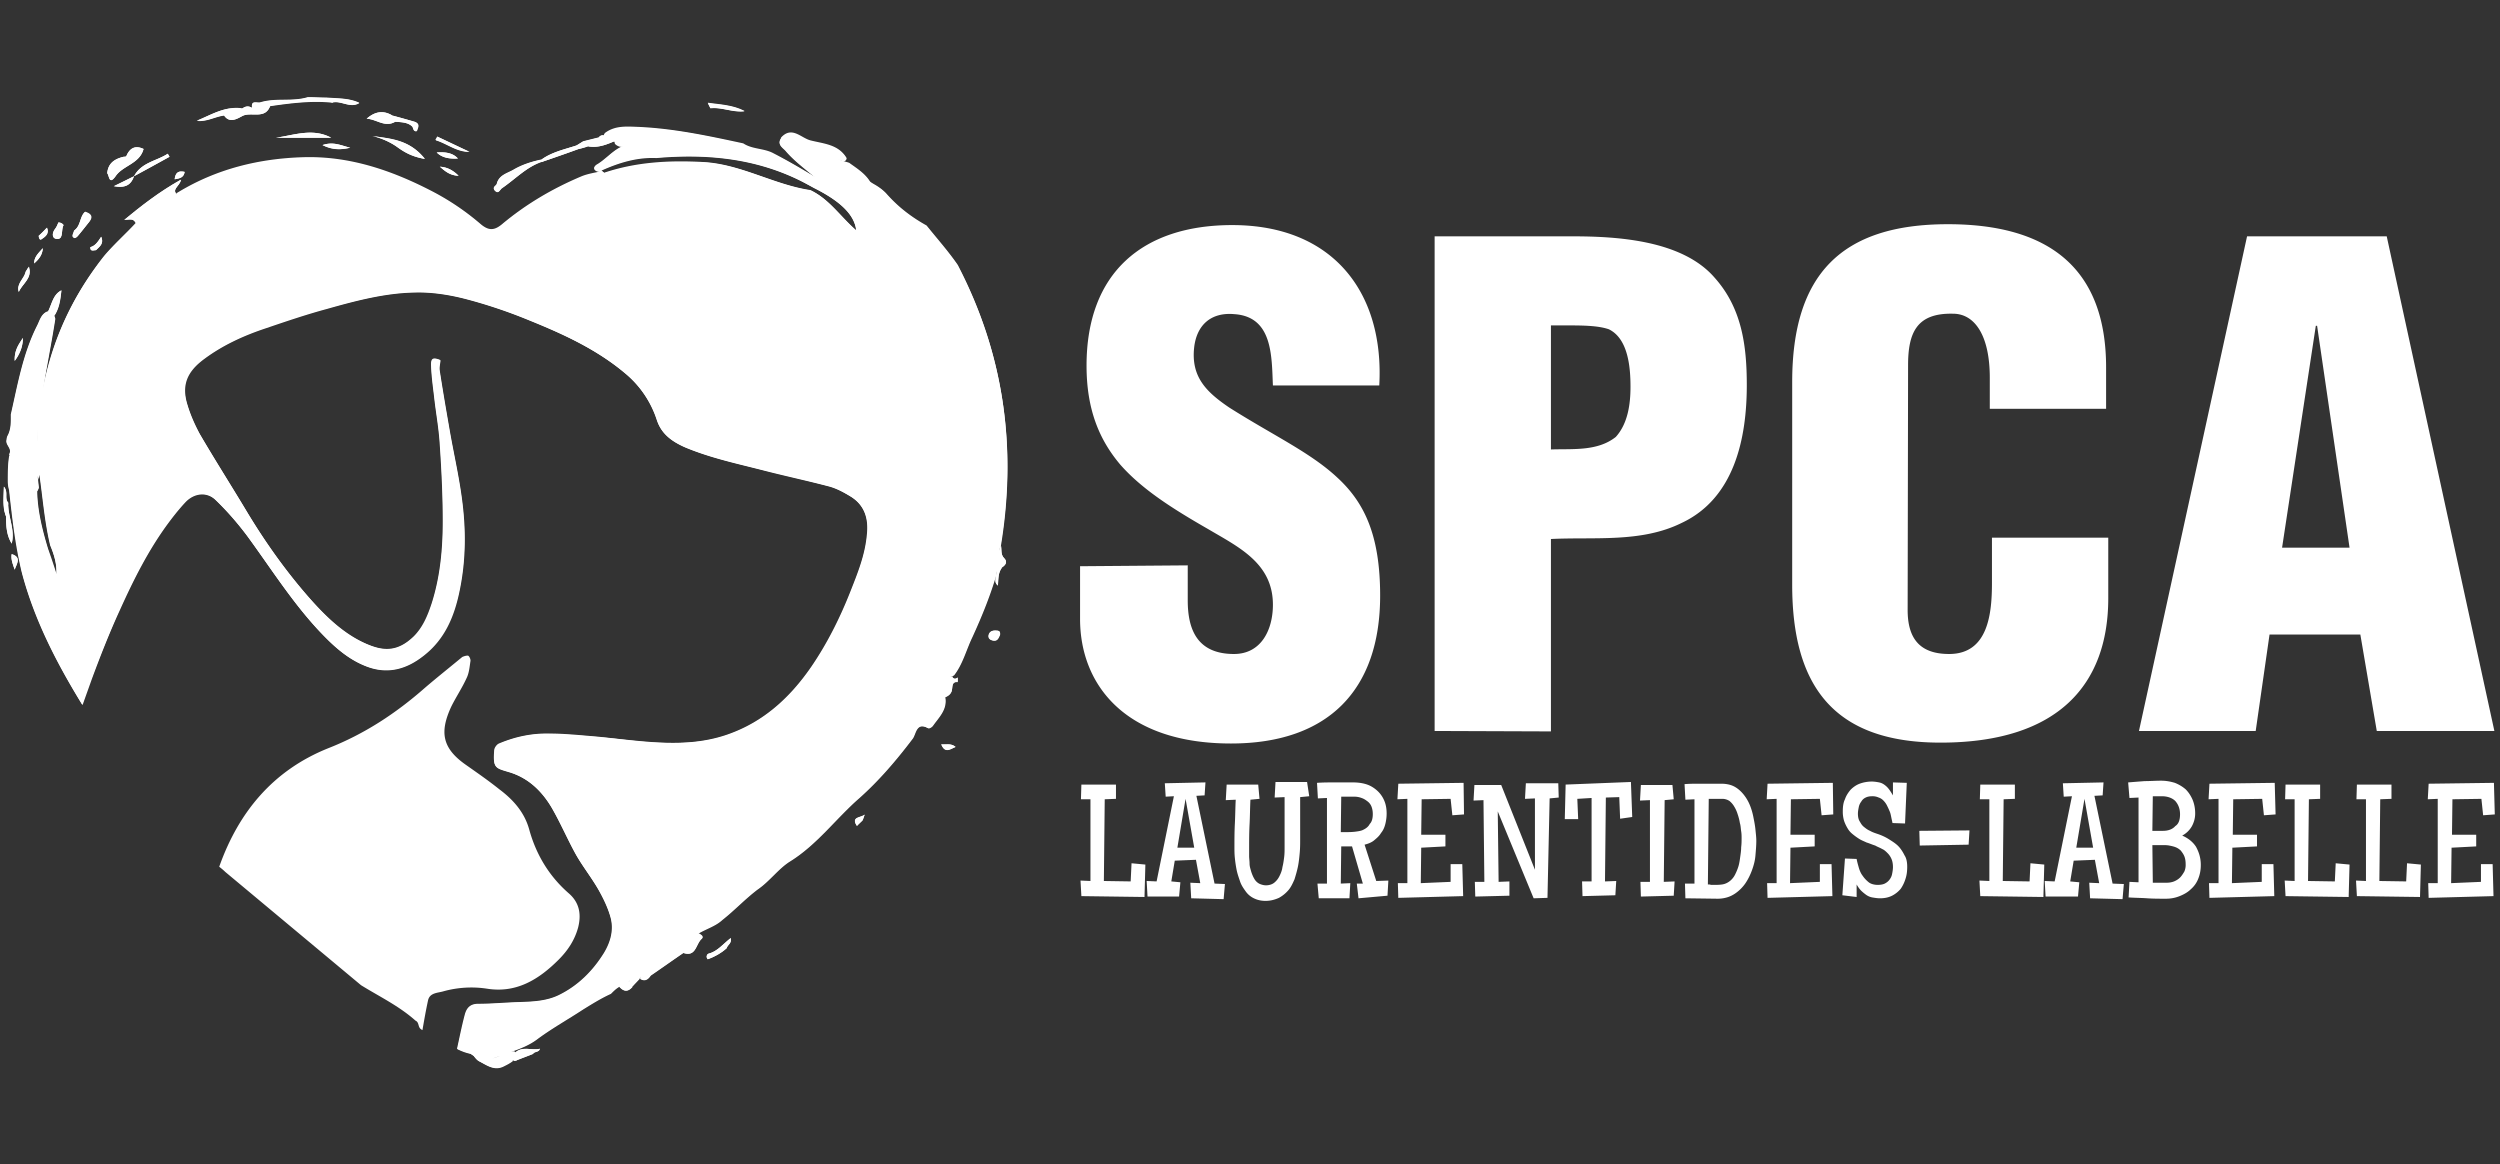 <svg width="189" height="88" fill="none" xmlns="http://www.w3.org/2000/svg"><rect width="100%" height="100%" fill="#333333" stroke="none"/><path d="M89.793 42.741v2.648c0 2.157.686 4.053 3.497 4.053 2.06 0 2.942-1.83 2.942-3.726 0-3.138-2.582-4.348-4.903-5.72-2.68-1.537-5.001-3.008-6.636-4.87-1.601-1.897-2.55-4.185-2.55-7.486 0-7.028 4.25-10.624 11.016-10.624 7.617 0 11.506 5.1 11.114 12.127h-8.041c-.098-2.19 0-5.197-2.91-5.393-1.797-.164-2.843.85-3.04 2.484-.26 2.255.916 3.4 2.649 4.576 3.301 2.092 6.145 3.4 8.171 5.296 2.06 1.896 3.237 4.38 3.237 8.923 0 7.192-3.988 11.18-11.278 11.18-8.04 0-11.408-4.479-11.408-9.414v-3.988l8.14-.066zM108.458 55.26V17.867h10.427c3.4 0 8.27.294 10.722 3.105 2.059 2.289 2.451 5.1 2.451 8.14 0 4.053-.947 8.564-4.935 10.427-3.04 1.504-6.571 1.046-9.872 1.21v14.546l-8.793-.033zm8.76-21.279c1.635-.065 3.531.164 4.936-.948.915-1.013 1.112-2.484 1.112-3.792 0-1.438-.164-3.628-1.635-4.347-.85-.294-2.059-.294-3.432-.294h-.948v9.381h-.033zM150.428 30.941v-2.386c0-3.204-1.144-4.838-2.778-4.838-2.746-.065-3.399 1.438-3.399 3.89l-.033 18.501c0 2.092.85 3.334 3.138 3.334 2.974 0 3.236-3.105 3.236-5.393v-3.4h8.793v4.576c0 6.44-3.694 10.918-12.683 10.918-8.074 0-11.212-4.282-11.212-11.93V28.881c0-8.14 3.727-11.931 11.768-11.931 7.485 0 11.963 3.203 11.963 10.82v3.137h-8.793v.033zM161.706 55.26l8.172-37.394h10.558l8.139 37.395h-8.891l-1.242-7.29h-6.865l-1.046 7.29h-8.825zm13.467-30.628h-.098l-2.55 16.77h5.1l-2.452-16.77zM86.59 65.36l-.066 2.452-4.772-.065-.066-1.177.752.033v-6.178h-.719l.033-1.111h2.615v1.078l-.85.033-.065 6.178 2.026.032.066-1.372 1.046.098zM92.604 66.832l-.098 1.144-2.452-.065-.065-1.177.752.033L90.414 65l-1.602.066-.261 1.569.686.065-.098 1.079h-2.386l-.066-1.177.752.033 1.308-6.44-.621.033-.066-1.013 3.073-.066-.065.981-.621.033 1.373 6.635.784.033zm-2.32-2.746l-.655-3.694-.62 3.694h1.274zM98.978 60.196l-.686.066v3.236c0 .294 0 .62-.033.98s-.066.687-.131 1.014c-.065.327-.163.653-.261.98-.131.295-.262.589-.458.818a2.573 2.573 0 01-.72.588c-.293.13-.62.229-1.012.229-.327 0-.622-.066-.883-.196a1.617 1.617 0 01-.621-.523c-.164-.23-.327-.458-.425-.752-.098-.294-.196-.556-.262-.883a9.627 9.627 0 01-.13-.882c-.033-.294-.033-.589-.033-.817 0-.589 0-1.177.033-1.798.032-.621.032-1.177.065-1.798l-.752.033.066-1.177h2.386l.098 1.078-.687.066c-.032.62-.032 1.242-.065 1.863s-.033 1.242-.033 1.863v.523c0 .196.033.393.033.589 0 .196.065.392.13.62.066.197.132.36.23.524a.945.945 0 00.36.36c.13.065.326.13.522.13.229 0 .458-.065.621-.196.164-.13.294-.294.392-.49.099-.197.197-.425.23-.687.065-.261.097-.49.13-.752.033-.261.033-.49.033-.752v-3.791l-.752.032.065-1.176h2.386l.164 1.078zM104.96 66.57l-.066 1.145-2.19.196-.13-1.112h.457l-.817-2.81h-.817l-.033 2.81.719-.032-.065 1.144h-2.32l-.099-1.112h.719v-6.472l-.686.033-.066-1.177c.458-.033.916-.033 1.341-.033h1.34c.359 0 .686.033 1.013.131.327.098.588.262.817.458.229.196.425.457.556.752.131.294.196.62.196 1.013 0 .261-.033.523-.098.784-.065.262-.163.49-.327.687-.131.229-.327.392-.523.556-.196.163-.457.261-.719.326l.883 2.746.915-.032zm-1.177-5.033c0-.197-.033-.393-.098-.556a.888.888 0 00-.294-.392c-.131-.098-.262-.197-.458-.262a1.524 1.524 0 00-.555-.098H101.397l-.033 2.68h.294c.262 0 .523 0 .785-.032.261-.033.49-.066.654-.164.196-.098.359-.229.457-.425.164-.163.229-.424.229-.751zM110.68 61.57l-.882.065-.131-1.242-2.19.032-.033 2.68h1.831v.883l-1.831.098-.032 2.68 2.255-.097v-1.34h.883l.065 2.418-4.903.131-.033-1.111h.719v-6.374l-.752.032.066-1.176 4.936-.066.032 2.386zM117.839 60.294l-.687.066-.163 7.518-1.046.033-2.713-6.57.065 5.328.817-.033v1.079l-2.582.065-.033-1.111h.72l-.066-6.178-.752.032.066-1.176h2.026l2.55 6.406V60.36l-.752.033.066-1.177h2.451l.033 1.078zM123.396 61.765l-.915.131-.065-1.634-1.014.032-.065 6.342.85-.033-.066 1.079-2.484.065-.033-1.111h.72v-6.309l-1.079.066.065 1.536h-1.013l.065-2.615 4.936-.196.098 2.647zM126.599 66.636l-.065 1.079-2.484.065-.033-1.112h.719V60.49l-.752.033.066-1.177h2.386l.098 1.08-.687.064-.065 6.178.817-.032zM132.777 63.563c0 .36-.033.72-.066 1.112-.032.392-.13.752-.261 1.111-.131.36-.294.686-.49.98a2.995 2.995 0 01-.785.785c-.196.13-.392.229-.621.294a2.49 2.49 0 01-.686.098h-.033l-2.419-.032-.033-1.112h.719v-6.374l-.686.033-.065-1.177c.359-.032.719-.032 1.046-.032H130.129c.36 0 .686.065.948.196.261.13.49.327.686.555.197.23.36.49.491.785.13.294.229.62.294.948.065.327.131.654.163.98.033.327.066.589.066.85zm-1.112-.13v-.099c0-.13 0-.294-.032-.49-.033-.196-.033-.425-.098-.62a3.793 3.793 0 00-.164-.655 2.438 2.438 0 00-.261-.588 1.543 1.543 0 00-.36-.425.987.987 0 00-.523-.163h-1.046l-.065 6.472c.098 0 .163 0 .229.032h.228c.196 0 .425 0 .621-.032.229-.033.425-.131.589-.262.163-.13.294-.294.392-.49.098-.196.196-.425.262-.654.065-.229.098-.49.13-.719.033-.229.066-.458.066-.686.032-.262.032-.458.032-.621zM138.595 61.57l-.882.065-.131-1.242-2.19.032-.033 2.68h1.831v.883l-1.831.098-.032 2.68 2.255-.097v-1.34h.883l.065 2.418-4.903.131-.033-1.111h.719v-6.374l-.751.032.065-1.176 4.936-.066.032 2.386zM144.185 65.524c0 .327-.032.621-.13.916a2.68 2.68 0 01-.36.752 2.09 2.09 0 01-.654.523c-.261.13-.555.196-.915.196-.196 0-.392-.033-.588-.066a1.146 1.146 0 01-.458-.196 3.449 3.449 0 01-.392-.327 2.305 2.305 0 01-.327-.457v.948l-1.079-.131.196-2.779.883.033c.033.196.098.425.163.654.066.229.164.457.295.62.13.197.294.36.457.491.164.13.425.196.687.196.196 0 .392-.032.523-.098.13-.065.261-.163.359-.294.098-.13.164-.261.196-.425.033-.163.066-.36.066-.523 0-.229-.033-.425-.098-.588a1.38 1.38 0 00-.295-.458c-.13-.13-.261-.261-.425-.327-.163-.098-.359-.163-.523-.261-.228-.066-.424-.164-.653-.23-.196-.097-.393-.162-.589-.293a4.672 4.672 0 01-.49-.36 1.49 1.49 0 01-.36-.425 2.875 2.875 0 01-.261-.556 2.403 2.403 0 01-.098-.719c0-.327.033-.653.163-.915.098-.294.262-.523.425-.719.196-.196.425-.36.687-.458.261-.098.588-.163.915-.163.196 0 .392.033.556.065.163.033.294.098.425.197.13.097.228.196.326.326.099.131.197.294.295.458v-.98l1.046.032-.131 3.073-.948-.033c-.033-.163-.065-.294-.098-.458-.033-.163-.065-.327-.131-.457-.065-.164-.131-.294-.196-.425a1.442 1.442 0 00-.261-.36.853.853 0 00-.36-.229 1.09 1.09 0 00-.49-.098c-.196 0-.36.033-.491.098a.723.723 0 00-.327.295c-.098.13-.163.261-.196.425-.032.163-.065.326-.065.49 0 .229.033.425.131.588.098.164.163.294.327.425.163.13.294.229.457.294.164.098.36.164.556.23.294.097.588.228.85.391.261.164.523.327.719.523.196.197.359.458.49.72.131.196.196.49.196.85zM148.892 62.779l-.065 1.078-3.694.066-.032-1.111 3.791-.033zM154.547 65.36l-.066 2.452-4.772-.065-.065-1.177.751.033v-6.178h-.719l.033-1.111h2.615v1.078l-.85.033-.065 6.178 2.026.032.066-1.372 1.046.098zM160.562 66.832l-.098 1.144-2.452-.065-.065-1.177.752.033-.327-1.766-1.602.066-.261 1.569.686.065-.098 1.079h-2.452l-.065-1.177.752.033 1.307-6.44-.621.033-.065-1.013 3.073-.066-.066.981-.621.033 1.373 6.635.85.033zm-2.321-2.746l-.654-3.694-.621 3.694h1.275zM166.38 65.394c0 .392-.065.719-.196 1.046a2.007 2.007 0 01-.556.784c-.228.229-.523.392-.849.523-.327.13-.654.196-1.047.196-.49 0-.947 0-1.405-.032-.458-.033-.948-.033-1.406-.066l.066-1.177.686.033v-6.407l-.686.033-.098-1.177c.392-.032.817-.065 1.242-.098.425 0 .817-.032 1.242-.032.392 0 .719.065 1.046.163.327.13.588.294.817.49.229.23.392.49.523.785.131.327.196.654.196 1.046 0 .36-.098.686-.261.98a1.828 1.828 0 01-.719.687c.457.196.817.49 1.046.85.228.425.359.85.359 1.373zm-1.569-3.825c0-.425-.131-.752-.359-1.013-.229-.229-.589-.36-1.014-.36h-.686l-.033 2.615h.817c.393 0 .719-.13.916-.36.261-.163.359-.49.359-.882zm.425 3.792c0-.262-.033-.458-.098-.621-.065-.164-.163-.294-.261-.425a1.184 1.184 0 00-.393-.262c-.163-.065-.327-.098-.49-.13-.163-.033-.36-.033-.523-.033h-.752l.033 2.844h1.046c.196 0 .392-.033.556-.098.163-.066.326-.164.457-.294.131-.131.229-.295.327-.458a1.25 1.25 0 00.098-.523zM172.035 61.57l-.882.065-.131-1.242-2.19.032-.033 2.68h1.831v.883l-1.863.098-.033 2.68 2.255-.097v-1.34h.883l.065 2.418-4.903.131-.033-1.111h.72v-6.374l-.752.032.065-1.176 4.936-.066.065 2.386zM177.625 65.36l-.066 2.452-4.772-.065-.065-1.177.751.033v-6.178h-.719l.033-1.111h2.615v1.078l-.85.033-.065 6.178 2.026.032.066-1.372 1.046.098zM183.018 65.36l-.065 2.452-4.772-.065-.066-1.177.752.033v-6.178h-.719l.033-1.111h2.615v1.078l-.85.033-.066 6.178 2.027.032.065-1.372 1.046.098zM188.607 61.57l-.882.065-.131-1.242-2.19.032-.033 2.68h1.831v.883l-1.863.098-.033 2.68 2.255-.097v-1.34h.883l.065 2.418-4.903.131-.033-1.111h.72v-6.374l-.752.032.065-1.176 4.936-.066.065 2.386zM27.294 74.481c1.373.85 2.877 1.57 4.119 2.68.294.131.163.49.425.654.032.033.065.033.098.066.13-.752.261-1.504.425-2.256.13-.588.752-.555 1.176-.686a7.878 7.878 0 013.27-.196c2.222.36 3.922-.687 5.425-2.19.687-.687 1.21-1.471 1.471-2.42.262-1.013.098-1.895-.686-2.582-1.504-1.307-2.484-2.942-3.007-4.837-.36-1.308-1.21-2.256-2.256-3.04-.817-.654-1.667-1.242-2.55-1.864-1.765-1.242-1.993-2.451-1.078-4.412.36-.72.817-1.406 1.144-2.125.196-.392.229-.85.294-1.275.033-.13-.065-.36-.163-.425-.099-.032-.327.033-.458.098-.948.785-1.896 1.537-2.811 2.321-2.19 1.929-4.576 3.498-7.322 4.576-4.151 1.667-6.766 4.805-8.237 8.957.163.13.326.261.457.392M10.852 11.263c-.294 1.112-1.536 1.242-2.092 2.027-.523.752-.49 0-.653-.196.065-.752.555-1.079 1.242-1.242.065 0 .13 0 .196-.033.229-.556.621-.883 1.307-.556z" fill="#fff"/><path d="M72.403 20.089c-.719-1.046-1.569-1.961-2.353-2.975-1.177-.654-2.19-1.438-3.073-2.451-.261-.327-.62-.523-.98-.72-.066-.065-.131-.098-.23-.163-.391-.621-1.013-.98-1.568-1.405-.262-.131-.556-.131-.817-.295.228.033.457.294.62-.065-.62-1.046-1.732-1.079-2.745-1.34-.72-.164-1.406-1.079-2.223-.196h.033c-.36.49.163.719.36.98.653.752 1.47 1.34 2.222 1.994-1.046-.654-2.092-1.275-3.17-1.798-.752-.36-1.602-.294-2.289-.752-2.582-.588-5.164-1.144-7.845-1.242-.948-.032-1.83-.13-2.615.458-.327.49.131.458.393.523.163.033.359-.065.359.229.196.196.425.261.621.229-.752.261-1.307 1.013-1.994 1.405-.425.229-.065.556.392.49-.523.131-1.078.197-1.601.426-2.158.915-4.152 2.091-5.95 3.595-.588.49-1.013.49-1.601 0a19.135 19.135 0 00-3.726-2.517c-3.04-1.569-6.244-2.648-9.676-2.55-3.367.099-6.57.883-9.48 2.648a18.606 18.606 0 00-3.203 2.321c-.784.817-1.667 1.602-2.386 2.484C4.02 24.175 2.55 29.7 2.81 35.746c-.13-1.994.033-3.988.36-5.949.294-1.896.686-3.792.98-5.688-.065-.327-.228-.555-.588-.555-.457.196-.556.653-.752 1.046-1.078 2.124-1.47 4.445-1.994 6.733 0 .556.033 1.112-.261 1.635a.954.954 0 00-.065.294c-.099.392.457.654.196 1.079.032.065.032.098 0 .163-.098.621-.098 1.242-.098 1.863 0 .229.032.458.098.687.228 2.092.457 4.151.948 6.178.948 3.628 2.647 6.897 4.576 10.035.229-.654.425-1.308.686-1.929a102.983 102.983 0 012.125-5.23c1.046-2.32 2.19-4.609 3.726-6.668.393-.523.785-1.014 1.21-1.471.654-.72 1.634-.883 2.32-.196.883.85 1.668 1.765 2.387 2.713 1.928 2.615 3.66 5.426 5.982 7.747.882.882 1.863 1.667 3.04 2.125 1.634.62 3.04.196 4.314-.818 1.57-1.242 2.321-3.007 2.714-4.903.49-2.353.49-4.707.163-7.06-.229-1.7-.621-3.4-.915-5.1-.262-1.503-.523-3.007-.752-4.51-.033-.23.032-.458.065-.752-.556-.23-.719-.131-.686.457.032.883.163 1.733.261 2.615.131 1.079.327 2.19.392 3.269.131 1.929.23 3.89.23 5.851 0 2.125-.197 4.217-.85 6.244-.295.882-.654 1.765-1.34 2.451-1.276 1.242-2.387 1.111-3.694.523-1.57-.72-2.812-1.896-3.956-3.138-1.928-2.125-3.563-4.446-5.034-6.897-1.176-1.961-2.386-3.857-3.53-5.819a10.436 10.436 0 01-.915-2.157c-.49-1.536-.065-2.55 1.242-3.497 1.406-1.046 2.975-1.766 4.609-2.321 1.536-.523 3.073-1.046 4.642-1.471 2.19-.589 4.413-1.21 6.733-1.242 1.21-.033 2.485.163 3.661.457 1.667.425 3.302.98 4.904 1.635 2.582 1.046 5.132 2.223 7.289 4.02a7.648 7.648 0 012.419 3.563c.36 1.046 1.144 1.602 2.092 2.027 1.863.784 3.824 1.21 5.753 1.7 1.732.425 3.465.817 5.197 1.274.523.131 1.046.425 1.536.72 1.112.653 1.439 1.7 1.308 2.909-.13 1.536-.686 2.909-1.242 4.315-.785 1.993-1.765 3.955-2.975 5.72-1.602 2.32-3.595 4.151-6.309 5.1-1.96.686-3.987.718-6.014.555-1.275-.098-2.582-.262-3.857-.392-1.21-.099-2.419-.23-3.596-.23-1.307-.032-2.582.23-3.824.753-.164.065-.36.326-.36.523-.098 1.274.066 1.307 1.046 1.601 1.504.458 2.517 1.439 3.269 2.68.686 1.177 1.21 2.42 1.863 3.596.523.916 1.177 1.733 1.7 2.648.36.654.719 1.373.915 2.092.262.948 0 1.863-.49 2.68-.85 1.373-1.961 2.485-3.432 3.204-.948.457-1.994.49-3.04.523-1.014.032-2.027.13-3.04.13-.621 0-.883.327-1.014.818-.228.85-.392 1.7-.588 2.582.327.13.654.262 1.013.36.066.065.164.13.23.163.13.13.228.294.391.392.589.295 1.145.752 1.864.393.261-.131.523-.262.751-.458.099-.196.589-.392.066-.654-.13 0-.229 0-.327.033.784-.262 1.504-.556 2.092-1.013 1.111-.818 2.288-1.471 3.432-2.223.687-.425 1.34-.85 2.092-1.177.196-.196.392-.392.621-.523.262-.196.556-.294.817-.425.654-.49 1.177-1.177 2.027-1.34.523-.229.948-.621 1.34-1.013a16.047 16.047 0 011.798-1.243c.588-.392 1.308-.555 1.83-1.046.916-.719 1.733-1.601 2.648-2.288.916-.62 1.57-1.569 2.452-2.124 2.06-1.275 3.465-3.236 5.263-4.805 1.47-1.308 2.81-2.877 4.02-4.479.262-.327.262-1.275 1.177-.784.065.033.261-.065.36-.196.457-.654 1.11-1.242.915-2.19.032-.621.032-1.275.686-1.635.654-.85.915-1.928 1.373-2.876.752-1.635 1.438-3.367 1.929-5.1.392-.555 0-1.242.228-1.83 1.243-7.355.262-14.448-3.236-21.116zM4.25 43.428a45.94 45.94 0 01-.654-1.961c-.425-1.406-.785-2.844-.817-4.315.065-.098.13-.196.13-.294l-.098-.883a.659.659 0 01.098.36c0-.164 0-.327.066-.458.261 1.798.392 3.595.817 5.36.294.687.523 1.406.458 2.19zm.13-.262c.033 0 .033-.032 0 0zm56.877-28.798c-2.811-.425-5.296-1.994-8.172-2.124-2.517-.131-5.001 0-7.42.817-.066-.066-.164-.13-.229-.196 1.34-.589 2.68-1.046 4.151-.948 3.727-.327 7.322 0 10.722 1.634.392.196.784.425 1.177.621 1.96.98 3.105 1.994 3.236 3.236-1.177-1.013-2.027-2.353-3.465-3.04zm-24.09 65.67c.228-.066.457-.164.685-.229a4.234 4.234 0 01-.686.229zM19.057 8.158c-.098-.589.392-.327.621-.392 1.177-.36 2.419-.033 3.596-.393.457 0 .948.033 1.438.033.098.13.523-.065.425.36-1.57-.164-3.138.032-4.707.261-.458.196-.883.294-1.373.13zM6.44 16.003c.425.13.654.36.295.784-.262.327-.556.687-.818 1.014-.098.13-.294.261-.392.065-.065-.098.066-.294.098-.458.49-.327.392-1.013.817-1.405z" fill="#fff"/><path d="M71.946 51.11c.099.228.262.294.458.13v.327c-.392-.033-.392.229-.425.523-.033.458-.425.621-.784.72.098-1.374.163-1.537.751-1.7zM53.706 8.158l-.196-.393c.948.131 1.896.164 2.779.621-.883.131-1.7-.294-2.583-.228zM40.827 79.286c-.065.294-.392.164-.523.392-.392.164-.785.295-1.177.458-.163.098-.294.065-.425-.033-.098-.228.523-.13.196-.457.556-.621 1.275-.196 1.929-.36zM53.51 72.52c-.164-.164-.066-.393.065-.425.654-.164 1.079-.72 1.667-1.177.098.425-.261.523-.294.752-.425.392-.915.653-1.438.85zM25.105 7.766c-.131-.131-.262-.23-.425-.36.85.065 1.7 0 2.484.392-.687.425-1.373-.229-2.06-.032zM4.806 17.016c-.196.327 0 1.014-.425 1.046-.458.033-.49-.425-.196-.784.098-.131.163-.294.229-.458.163 0 .294.065.392.196zM75.28 43.134c.197-.621.066-1.308.393-1.896.065.327-.033.654.229.948.294.294.13.523-.164.72-.229-.066-.196.424-.457.228zM2.158 20.187c.327.85-.49 1.275-.752 1.896-.196-.654.425-1.013.523-1.536.099-.13.164-.262.23-.36zM75.574 48.004c-.098.23-.196.458-.49.425-.23-.032-.393-.163-.36-.392.066-.327.327-.392.621-.36.229 0 .294.131.229.327zM71.161 56.274c.36.033.752-.098 1.08.196-.393.131-.785.523-1.08-.196zM3.563 17.212c.197.458-.13.687-.424.883-.164.098-.164-.13-.197-.261l.621-.622z" fill="#fff"/><path d="M75.28 43.1c.262.164.033-.75.458-.195-.294.425-.262.882-.294 1.34-.425-.294.032-.784-.164-1.144zM64.788 62.42c-.49-.687.294-.59.588-.85-.065.13-.098.294-.163.424-.131.164-.295.294-.425.425zM10.363 17.049c-.262-.49-.262-.49-.98-.425 1.307-1.079 2.647-2.125 4.281-3.04-.065.523-.784.752-.229 1.177-1.013.784-2.059 1.536-3.072 2.288zM51.647 72.03c-.817.555-1.634 1.144-2.452 1.7-.196.293-.425.457-.784.26-.066-.882.784-.914 1.242-1.307.392-.392.915-.555 1.21-1.046.228-.065.457-.13.653-.228.164-.066.327-.033.392.163.066.261-.065.392-.261.458z" fill="#fff"/><path d="M51.647 72.03c.196-.523.196-.523-.785-.393.654-.327 1.144-.915 1.863-1.144.197.13.556.262.327.49-.457.393-.425 1.406-1.405 1.046zM48.345 74.024c-.196.196-.36.36-.523.555-.229-.065-.261-.261-.261-.457.457-.817 1.144-1.34 2.092-1.438-.294.62-1.112.686-1.308 1.34zM45.273 10.413c.131-.163.295-.229.458-.163.36.392.785.033 1.177.065-.033.262-.196.295-.36.327-.653.262-1.307.556-2.059.425-.065-.588.621-.294.785-.654zM4.642 21.952c-.098.752-.196 1.47-.654 2.092a5.025 5.025 0 01-.392-.425c.327-.588.392-1.34 1.046-1.667z" fill="#fff"/><path d="M47.528 74.154c.098.164.163.295.261.458-.457.523-.784.229-1.111-.163.229-.327.523-.327.85-.295zM40.959 12.244c-1.177.392-2.027 1.307-3.008 1.994-.163.098-.261.49-.556.163-.196-.261.131-.327.164-.49.163-.654.785-.785 1.242-1.046a6.604 6.604 0 012.157-.785c.066.033.066.098.066.131-.033.033-.066.033-.066.033zM28.177 10.283c1.373.228 2.811.294 3.955 1.732-.915-.164-1.47-.458-2.06-.883a5.827 5.827 0 00-1.895-.85zM19.057 8.158c.425-.229.916-.164 1.373-.164-.392 1.046-1.405.458-2.06.752-.359.164-1.012.654-1.437-.032.326-.523.948-.36 1.405-.523.229-.164.458-.197.72-.033zM20.855 10.413c1.405-.196 2.778-.752 4.184 0h-4.184zM29.877 9.204c-.784.457-1.405-.196-2.157-.229.654-.556 1.275-.654 1.961-.229-.163.262.392.196.196.458z" fill="#fff"/><path d="M18.338 8.19c-.458.164-.948.36-1.406.523-.686.099-1.307.49-2.026.393 1.078-.425 2.124-1.112 3.432-.916zM10.134 13.323c.556-1.046 1.7-1.145 2.55-1.7.032.065.098.163.13.229-.882.49-1.765.98-2.68 1.47zM40.958 12.244v-.196c.785-.556 1.733-.752 2.615-1.046.229-.066.294.032.261.228-.98.36-1.928.687-2.876 1.014zM35.5 11.492c-.981 0-1.7-.621-2.55-.883.032-.098.098-.163.13-.261.785.36 1.602.752 2.42 1.144zM33.015 11.525c.621-.033 1.177 0 1.602.457-.588.033-1.177-.032-1.602-.457zM29.877 9.204c-.065-.262-.49-.033-.425-.36 0-.032.164-.065.262-.098.556.164 1.079.295 1.634.458.196.065.36.196.262.458-.033.098-.066.261-.131.261-.229 0-.229-.261-.294-.36-.36-.326-.85-.326-1.308-.359zM26.477 11.165c-.686.164-1.34.164-2.092-.196.85-.294 1.471.065 2.092.196zM1.733 25.548a2.962 2.962 0 01-.621 1.732c-.033-.817.327-1.274.621-1.732z" fill="#fff"/><path d="M43.835 11.23c-.098-.065-.163-.163-.261-.228.163-.098.326-.196.523-.327l1.176-.294c-.098.425-.62.326-.784.653a2.922 2.922 0 01-.654.196zM10.133 13.322c-.229.654-.654.916-1.536.752a73.888 73.888 0 001.536-.752zM3.236 18.781c-.033.49-.294.817-.654 1.144 0-.523.36-.817.654-1.144zM7.257 18.912c-.163 0-.425.13-.425-.229.36-.098.556-.392.817-.784.229.523-.13.752-.392 1.013zM13.958 12.996c-.065.425-.36.49-.752.555.066-.523.295-.653.752-.555zM33.244 12.603c.523.033.948.23 1.406.687-.654-.033-1.013-.36-1.406-.687zM.622 38.198c.032.98.523 1.896.261 2.876-.392-.62-.425-1.34-.425-2.06-.033-.26-.327-.62.164-.816z" fill="#fff"/><path d="M.621 38.198c-.228.261-.065.588-.163.85-.261-.72-.163-1.439-.163-2.256.36.425 0 .883.326 1.21v.196zM.883 41.892c.785.261.36.751.229 1.176-.13-.392-.294-.752-.229-1.176z" fill="#fff"/><path d="M10.852 11.263c-.294 1.111-1.536 1.242-2.092 2.027-.523.752-.49 0-.653-.196.065-.752.555-1.08 1.242-1.242.065 0 .13 0 .196-.033.229-.556.621-.883 1.307-.556zm64.82 29.975c-.261.588.13 1.275-.229 1.83-.49 1.765-1.177 3.465-1.928 5.1-.458.947-.72 2.026-1.373 2.876-.621.392-.621 1.013-.687 1.634.197.948-.457 1.537-.915 2.19-.065.099-.261.23-.36.197-.915-.523-.915.457-1.176.784-1.21 1.602-2.55 3.17-4.02 4.478-1.799 1.57-3.204 3.53-5.263 4.805-.883.556-1.537 1.504-2.452 2.125-.948.72-1.733 1.569-2.648 2.288-.523.49-1.242.687-1.83 1.046-.654.36-1.242.785-1.798 1.242-.425.393-.85.752-1.34 1.014-.85.163-1.373.85-2.027 1.34-.261.13-.588.261-.817.425-.229.13-.425.327-.621.523-.72.327-1.406.752-2.092 1.176-1.144.752-2.321 1.406-3.432 2.223-.589.458-1.308.752-2.092 1.014.098-.033.228-.033.326-.033.523.261.066.457-.065.654-.229.196-.49.327-.752.457-.719.36-1.275-.098-1.863-.392-.163-.098-.294-.261-.392-.392a.993.993 0 00-.229-.164 3.747 3.747 0 01-1.013-.36c.196-.915.392-1.764.588-2.581.13-.49.392-.818 1.013-.818 1.014 0 2.027-.098 3.04-.13 1.046-.033 2.06-.066 3.04-.523 1.471-.72 2.583-1.831 3.432-3.204.49-.817.752-1.732.49-2.68a8.482 8.482 0 00-.914-2.092c-.523-.916-1.177-1.733-1.7-2.648-.654-1.177-1.177-2.419-1.863-3.596-.752-1.274-1.766-2.255-3.27-2.68-.98-.294-1.176-.294-1.045-1.602.032-.196.196-.457.36-.523a8.983 8.983 0 013.824-.752c1.21.033 2.419.131 3.596.23 1.274.097 2.582.294 3.857.392 2.026.13 4.086.13 6.014-.556 2.713-.948 4.707-2.779 6.309-5.1 1.242-1.797 2.19-3.726 2.974-5.72.556-1.405 1.112-2.81 1.243-4.315.13-1.209-.197-2.255-1.308-2.909-.49-.294-.98-.555-1.536-.719-1.733-.458-3.465-.817-5.198-1.275-1.928-.49-3.89-.915-5.753-1.7-.947-.424-1.765-.98-2.092-2.026a7.648 7.648 0 00-2.419-3.563c-2.157-1.83-4.706-2.975-7.289-4.02a37.498 37.498 0 00-4.903-1.635c-1.177-.294-2.452-.49-3.661-.458-2.288.033-4.51.622-6.701 1.243-1.569.424-3.105.947-4.642 1.47-1.667.556-3.236 1.275-4.641 2.321-1.275.948-1.733 1.962-1.242 3.498.228.752.555 1.47.915 2.157 1.144 1.962 2.353 3.857 3.53 5.819 1.471 2.451 3.138 4.772 5.034 6.897 1.144 1.275 2.354 2.451 3.955 3.138 1.308.588 2.386.719 3.694-.523.686-.654 1.046-1.537 1.34-2.452.654-2.026.85-4.151.85-6.243 0-1.961-.098-3.89-.229-5.851-.065-1.112-.261-2.19-.392-3.269-.098-.883-.229-1.733-.262-2.615-.032-.588.131-.686.687-.458-.033.262-.098.523-.066.752.23 1.504.49 3.007.752 4.511.294 1.7.687 3.4.916 5.1.326 2.353.326 4.706-.164 7.06-.392 1.928-1.111 3.66-2.713 4.903-1.275 1.013-2.713 1.438-4.315.817-1.21-.457-2.157-1.242-3.04-2.124-2.32-2.321-4.053-5.1-5.981-7.747a21.148 21.148 0 00-2.387-2.713c-.686-.654-1.667-.523-2.32.196-.425.457-.818.947-1.21 1.47-1.536 2.06-2.68 4.348-3.726 6.669-.785 1.7-1.471 3.465-2.125 5.23-.229.654-.458 1.275-.686 1.928-1.93-3.17-3.629-6.44-4.577-10.035-.457-2.059-.719-4.118-.948-6.21a2.488 2.488 0 01-.098-.687c0-.62 0-1.242.098-1.863.066-.065.066-.098 0-.163.262-.425-.294-.687-.196-1.08 0-.097.033-.195.066-.293.294-.523.261-1.079.261-1.635.523-2.288.915-4.609 1.994-6.733.196-.393.294-.85.752-1.046.36 0 .523.229.588.555-.294 1.896-.686 3.792-.98 5.688-.327 1.994-.49 3.955-.36 5.95-.262-6.048 1.21-11.572 5.034-16.41.752-.883 1.602-1.634 2.386-2.484.98-.916 2.06-1.667 3.204-2.321 2.909-1.765 6.112-2.55 9.479-2.648 3.465-.098 6.636.98 9.675 2.55a19.127 19.127 0 013.727 2.517c.588.49 1.013.49 1.602 0 1.797-1.504 3.791-2.68 5.949-3.596.523-.229 1.078-.294 1.601-.425-.457.066-.784-.229-.392-.49.687-.392 1.242-1.111 1.994-1.406-.229 0-.425-.032-.621-.229.033-.294-.163-.196-.36-.228-.261-.033-.719 0-.392-.523.785-.589 1.667-.49 2.615-.458 2.68.13 5.263.687 7.845 1.242.687.458 1.57.36 2.288.752 1.08.556 2.125 1.177 3.171 1.798-.752-.654-1.602-1.242-2.223-1.994-.229-.262-.719-.49-.36-.98h-.032c.817-.916 1.504 0 2.223.195 1.013.262 2.125.294 2.746 1.34-.164.36-.393.099-.621.066.261.163.555.196.817.294.588.425 1.177.785 1.569 1.406.065.065.13.098.228.163.36.196.687.425.981.72.883 1.013 1.896 1.797 3.073 2.45.784.981 1.634 1.93 2.353 2.975 3.498 6.734 4.478 13.827 3.27 21.215zm-71.847 0c-.425-1.766-.556-3.563-.818-5.361-.065.163-.065.327-.065.457a.745.745 0 00-.098-.359l.098.883a1.161 1.161 0 01-.13.294c.032 1.47.392 2.909.816 4.315.23.653.458 1.307.654 1.96.033-.784-.196-1.503-.457-2.19zm.555 1.928c.033 0 .033-.032 0 0zm60.374-25.725c-.163-1.242-1.274-2.255-3.236-3.236a13.364 13.364 0 00-1.176-.621c-3.4-1.634-7.028-1.961-10.722-1.634-1.47-.066-2.844.36-4.151.948.065.065.163.13.228.196 2.42-.785 4.904-.916 7.42-.818 2.877.131 5.394 1.7 8.172 2.125 1.406.654 2.256 1.994 3.465 3.04zM37.852 79.81c-.228.066-.457.13-.686.229.262-.066.458-.13.687-.229zM20.43 7.994c1.569-.228 3.105-.425 4.707-.261.13-.425-.294-.196-.425-.36-.458 0-.948-.032-1.438-.032-1.177.36-2.42.032-3.596.392-.229.065-.719-.196-.62.392.49.196.914.098 1.372-.13zM5.59 17.441c-.033.164-.164.36-.098.458.13.196.294.065.392-.066.294-.327.556-.686.817-1.013.327-.425.13-.654-.294-.785-.392.36-.294 1.046-.817 1.406zm65.604 35.335c.392-.13.752-.261.784-.719.033-.294.033-.523.425-.523v-.327c-.196.164-.36.099-.457-.13-.589.196-.654.36-.752 1.7zM56.288 8.42c-.882-.457-1.83-.49-2.778-.62l.196.391c.883-.098 1.7.327 2.582.23zM38.866 79.646c.327.294-.294.228-.196.457.13.131.294.131.425.033.392-.163.784-.294 1.176-.458.098-.196.458-.098.523-.392-.62.163-1.34-.261-1.928.36zm16.082-7.976c.033-.229.392-.36.294-.752-.588.458-1.013 1.013-1.667 1.177-.13.032-.229.261-.065.425.523-.196 1.013-.458 1.438-.85zM27.164 7.766c-.785-.36-1.635-.327-2.485-.393.131.131.262.23.425.36.687-.164 1.373.49 2.06.033zM4.413 16.82c-.065.163-.13.327-.229.458-.294.36-.261.817.196.784.425-.033.23-.719.425-1.046a.466.466 0 00-.392-.196zM75.28 43.1c.261.23.261-.26.457-.195.295-.196.458-.425.164-.72-.262-.26-.164-.62-.229-.947-.327.588-.196 1.275-.392 1.863zM1.96 20.515c-.098.555-.719.915-.523 1.536.262-.621 1.046-1.046.752-1.896-.098.13-.163.262-.229.36zm73.417 27.163c-.294-.033-.556.033-.621.36-.033.229.13.36.36.392.294.065.392-.196.49-.425.032-.196-.033-.327-.23-.327zm-4.217 8.597c.294.72.687.36 1.079.196-.327-.294-.72-.163-1.079-.196zM2.91 17.834c.033.13.066.326.196.26.295-.195.622-.424.425-.882a5.562 5.562 0 01-.62.621zm72.534 26.444c.033-.458 0-.948.294-1.34-.424-.556-.196.359-.457.196.196.326-.262.817.163 1.144zM65.212 62.027c.065-.13.098-.294.163-.425-.261.229-1.078.13-.588.85.13-.163.294-.294.425-.425zM13.467 14.761c-.588-.425.131-.687.23-1.177-1.635.915-2.975 1.961-4.283 3.04.687-.066.687-.066.98.425.982-.752 2.027-1.504 3.073-2.288zm38.441 56.844c-.065-.197-.229-.262-.392-.164-.229.098-.458.163-.654.229-.294.49-.817.686-1.21 1.046-.457.425-1.307.425-1.241 1.307.36.197.588.033.784-.261.817-.556 1.635-1.144 2.452-1.7.196-.098.327-.229.261-.457zm1.111-.622c.23-.196-.163-.36-.326-.49-.72.229-1.21.817-1.863 1.144.98-.13.98-.13.784.392 1.013.36.98-.653 1.406-1.046zm-3.399 1.7c-.948.098-1.634.621-2.092 1.438 0 .197.033.393.261.458.197-.196.36-.36.523-.556.23-.653 1.047-.719 1.308-1.34zm-5.165-61.616c.752.13 1.406-.13 2.06-.425.163-.033.327-.065.36-.327-.393-.032-.818.327-1.178-.065-.196-.066-.36 0-.457.163-.13.36-.817.066-.785.654zM3.595 23.619c.132.13.262.262.393.425.49-.621.588-1.34.654-2.092-.654.327-.72 1.079-1.046 1.667zm43.116 50.83c.327.392.654.686 1.111.163-.098-.164-.163-.294-.261-.458-.36-.033-.654-.033-.85.294zm-5.688-62.27c.033-.033 0-.099-.065-.131-.752.163-1.504.392-2.158.784-.457.262-1.078.392-1.242 1.046-.032.163-.36.229-.163.49.294.327.392-.032.555-.163 1.014-.654 1.831-1.569 3.008-1.994 0 .033.032.033.065-.033zM30.04 11.131c.588.425 1.144.72 2.06.883-1.145-1.471-2.55-1.536-3.956-1.732.687.163 1.373.457 1.896.85zM18.338 8.19c-.49.164-1.079-.032-1.406.523.458.687 1.112.197 1.439.033.686-.294 1.7.294 2.059-.752-.458 0-.915-.065-1.373.164-.261-.164-.49-.131-.72.032zm6.7 2.223c-1.405-.752-2.778-.196-4.183 0h4.184zm4.642-1.667c-.686-.425-1.34-.327-1.96.229.751.033 1.372.686 2.157.229.196-.262-.36-.196-.197-.458zm-14.807.392c.72.098 1.34-.294 2.027-.392.457-.163.948-.36 1.405-.523-1.275-.229-2.32.458-3.432.915zm-4.74 4.184c.883-.49 1.798-.98 2.68-1.47-.032-.066-.097-.164-.13-.23-.85.556-1.994.654-2.55 1.7zm33.701-2.092c.033-.196-.032-.294-.261-.228-.916.294-1.83.49-2.615 1.046v.196c.948-.327 1.896-.654 2.876-1.014zm-10.787-.915c-.032.098-.098.164-.13.262.882.261 1.569.882 2.55.882-.785-.36-1.602-.752-2.42-1.144zm1.57 1.667c-.426-.457-1.014-.49-1.602-.457.425.425 1.013.49 1.601.457zm-3.465-2.419c.098.098.065.36.294.36.032 0 .098-.164.13-.262.098-.261-.065-.392-.261-.457-.556-.164-1.079-.327-1.635-.458-.098.033-.261.066-.261.098-.033.327.392.131.425.36.49.032.98.032 1.307.36zm-6.767 1.406c.752.392 1.406.36 2.092.196-.62-.13-1.242-.49-2.092-.196zM1.112 27.28c.457-.621.62-1.144.62-1.732-.294.457-.653.915-.62 1.732zm43.343-16.213c.164-.327.687-.261.785-.654l-1.177.294c-.163.098-.327.196-.523.327.098.066.163.164.262.23.228-.066.457-.132.653-.197zm-34.322 2.255c-.457.23-.915.458-1.503.752.85.164 1.275-.098 1.503-.752zm-7.55 6.57c.359-.294.62-.62.653-1.143-.294.36-.654.653-.654 1.144zM7.648 17.9c-.229.36-.425.686-.817.784-.033.36.229.229.425.229.261-.261.62-.49.392-1.013zm5.557-4.348c.392-.065.686-.13.752-.556-.458-.097-.687.033-.752.556zm21.476-.261c-.458-.458-.916-.654-1.406-.687.36.327.72.654 1.406.687zM.458 39.048c0 .719.032 1.405.425 2.059.261-.98-.23-1.929-.262-2.877-.49.164-.196.523-.163.818zm.163-1.046c-.294-.327.033-.818-.327-1.21-.032.817-.13 1.536.164 2.256.13-.262-.066-.589.163-.85v-.196zm.49 5.066c.131-.425.556-.948-.228-1.177-.066.425.098.785.229 1.177z" fill="#fff"/></svg>